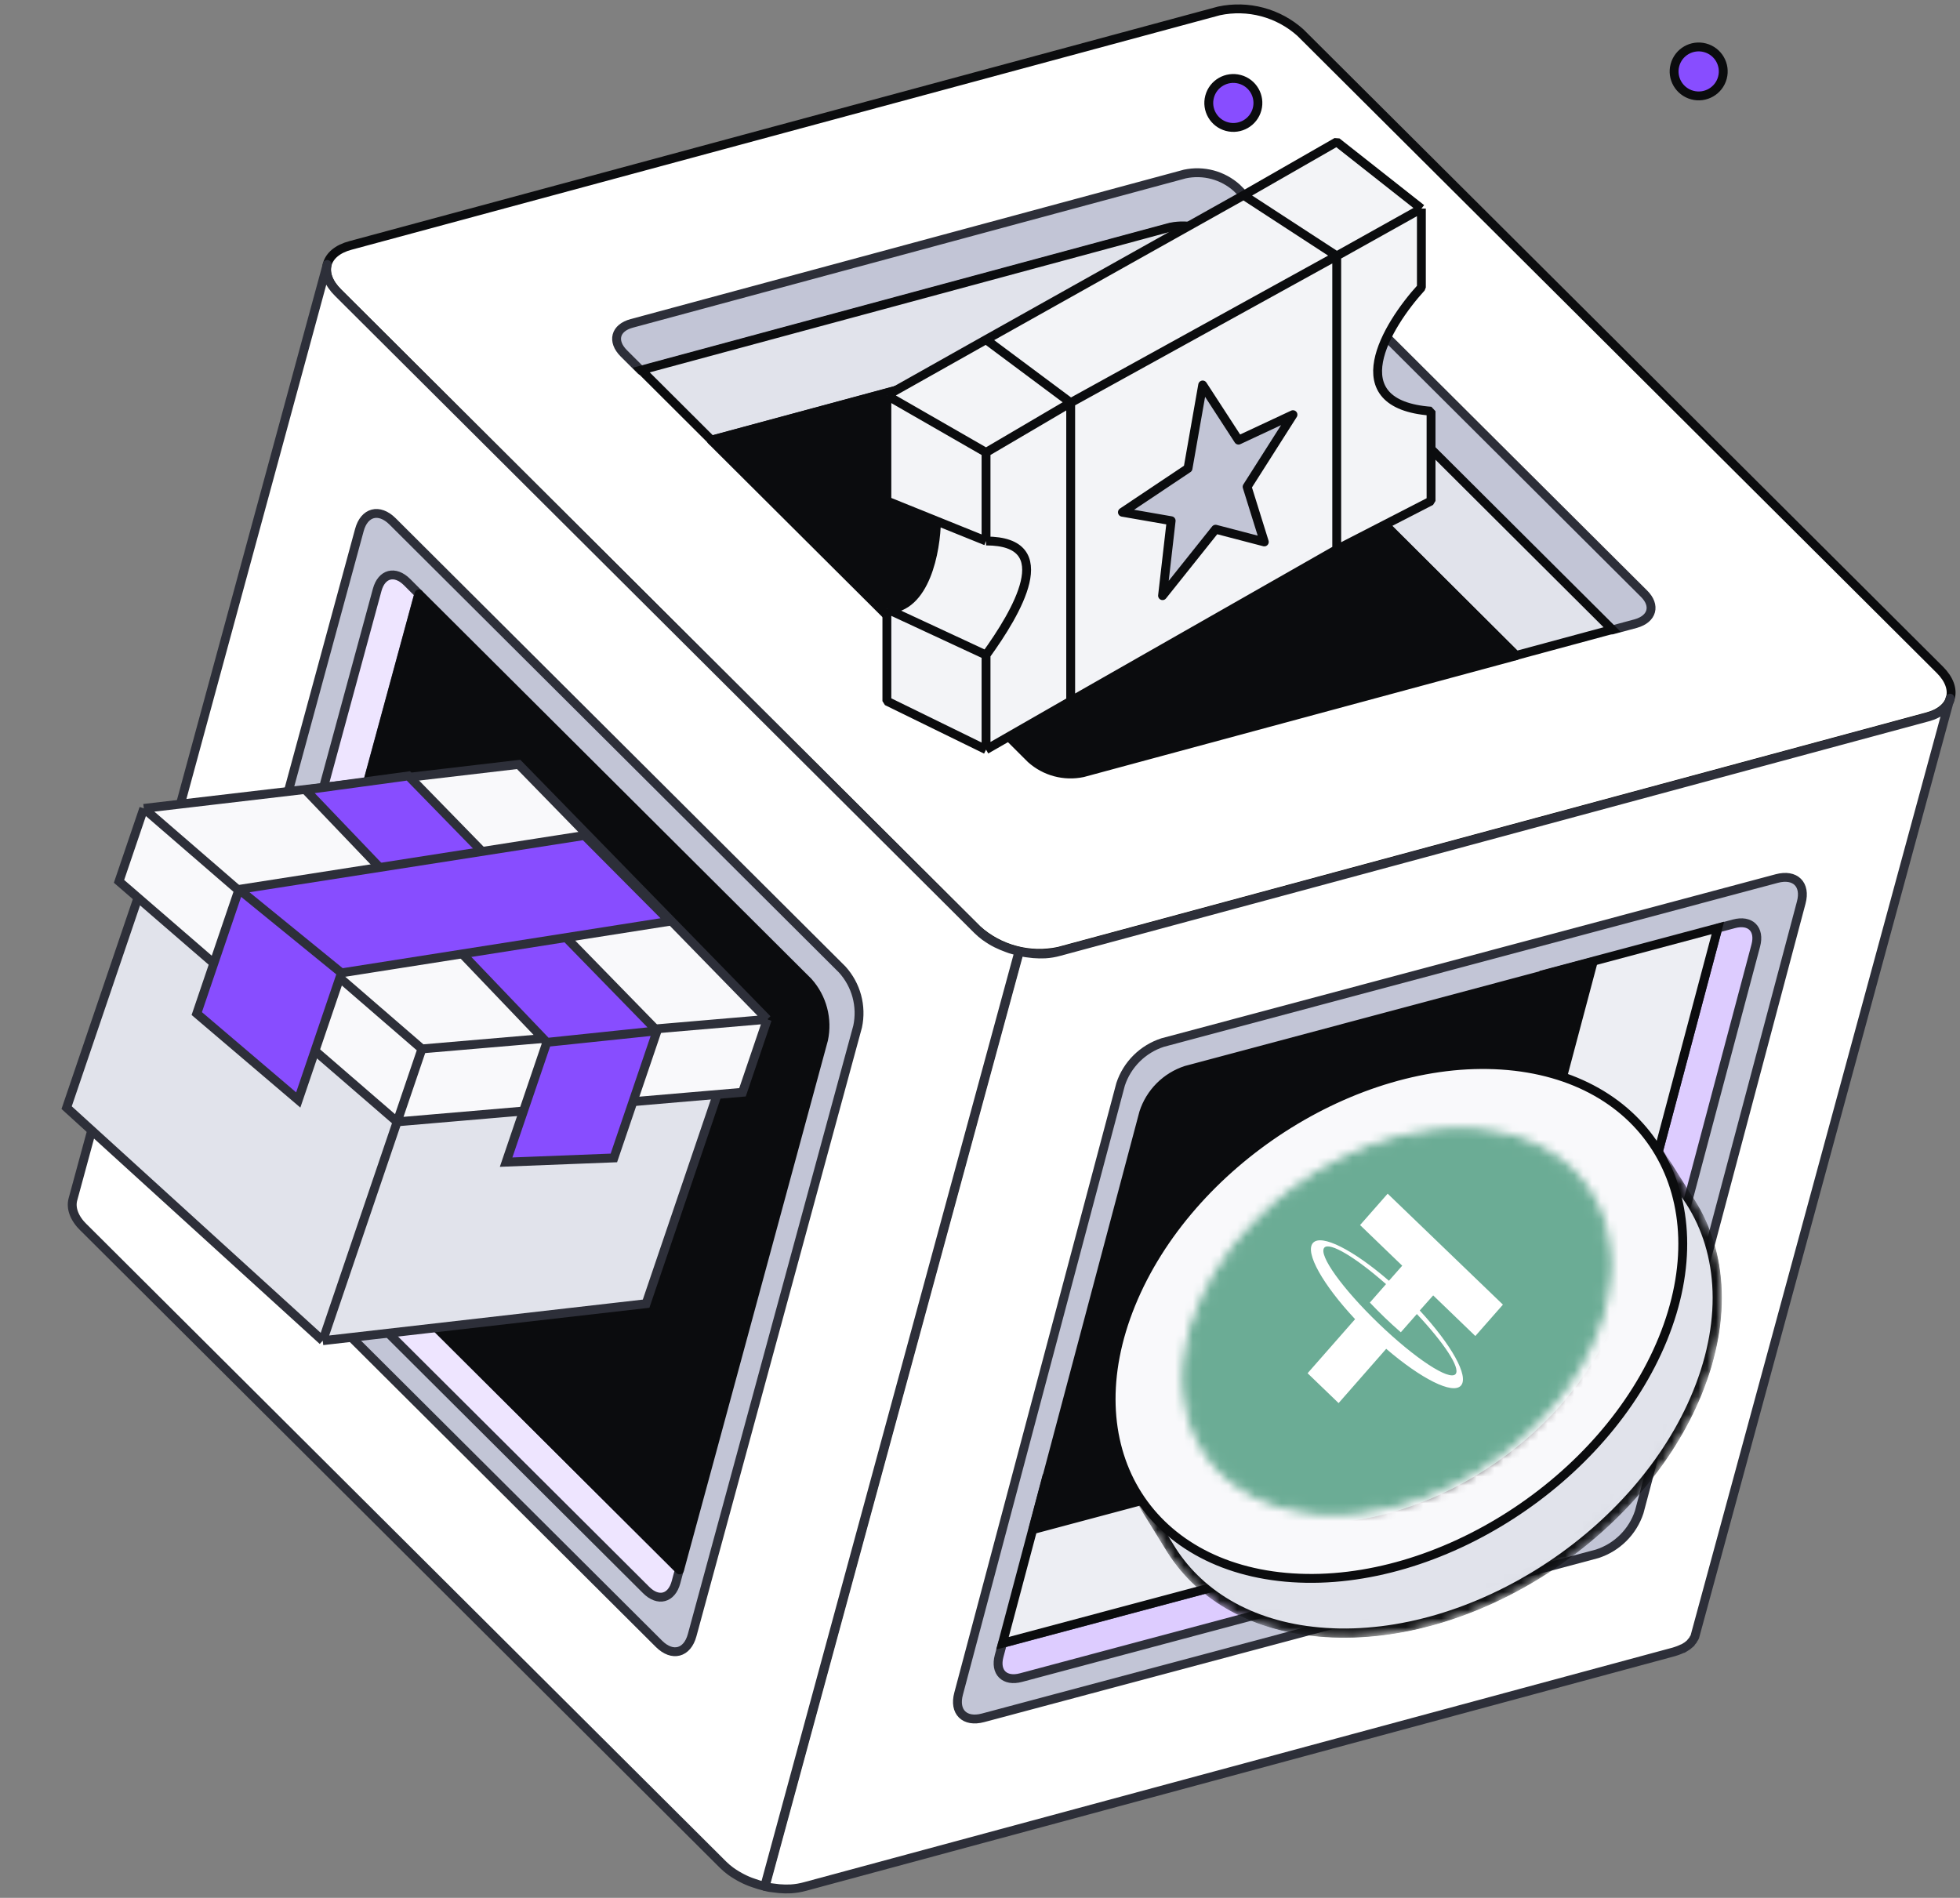 <svg width="221" height="214" viewBox="0 0 221 214" fill="none" xmlns="http://www.w3.org/2000/svg">
<rect x="0" y="0" width="221" height="214" fill="#808080" stroke="none"/>
<path d="M218.727 75.525C220.872 77.666 220.247 80.045 217.301 80.827L119.374 107.27C117.758 107.613 116.083 107.57 114.486 107.144C112.89 106.717 111.418 105.921 110.191 104.818L38.099 32.973C35.946 30.831 36.572 28.451 39.524 27.673L137.45 1.229C139.067 0.886 140.742 0.929 142.338 1.355C143.934 1.781 145.407 2.579 146.634 3.682L218.727 75.525Z" fill="white" stroke="#0B0C0E" stroke-linecap="round" stroke-linejoin="round"/>
<path d="M184.451 70.313L181.764 71.038L137.804 27.228C137.022 26.528 136.085 26.021 135.068 25.75C134.053 25.478 132.988 25.45 131.958 25.667L72.283 41.783L70.335 39.84C68.97 38.47 69.362 36.958 71.243 36.461L133.605 19.62C134.634 19.402 135.7 19.43 136.716 19.7C137.732 19.972 138.669 20.479 139.451 21.18L185.365 66.935C186.72 68.268 186.319 69.785 184.451 70.313Z" fill="#C2C5D6" stroke="#2D2F39" stroke-linecap="round" stroke-linejoin="round"/>
<path d="M181.777 70.987L170.953 73.91L134.909 37.992C134.126 37.292 133.189 36.786 132.174 36.515C131.158 36.243 130.092 36.215 129.064 36.432L80.212 49.624L72.296 41.731L131.971 25.615C133 25.399 134.066 25.427 135.082 25.698C136.097 25.97 137.034 26.476 137.817 27.176L181.777 70.987Z" fill="#E1E3EB" stroke="#0B0C0E"/>
<path d="M170.946 73.936L122.095 87.13C121.066 87.347 120 87.32 118.984 87.048C117.968 86.777 117.031 86.269 116.25 85.568L80.199 49.648L129.05 36.456C130.079 36.24 131.144 36.268 132.16 36.539C133.176 36.81 134.113 37.317 134.895 38.017L170.946 73.936Z" fill="#0B0C0E" stroke="#0B0C0E" stroke-linecap="round" stroke-linejoin="round"/>
<path d="M120.725 79.056L111.181 84.527L100 79.056V68.661C104.363 68.661 105.545 62.05 105.59 58.744L100 56.487V44.587L111.181 38.295L140.224 22.018L150.723 16L160.268 23.523V32.414C156.313 36.745 150.996 45.599 161.358 46.365V56.487L150.723 61.959L120.725 79.056Z" fill="#F3F4F7"/>
<path d="M111.181 38.295L120.725 45.408M111.181 38.295L100 44.587M111.181 38.295L140.224 22.018M120.725 45.408V79.056M120.725 45.408L111.181 51.016M120.725 45.408L150.723 28.857M120.725 79.056L111.181 84.527M120.725 79.056L150.723 61.959M111.181 84.527V73.858M111.181 84.527L100 79.056V68.661M111.181 73.858C114.59 69.117 119.498 61.001 111.181 61.001M111.181 73.858L100 68.661M111.181 61.001V51.016M111.181 61.001L105.59 58.744M111.181 51.016L100 44.587M100 44.587V56.487L105.59 58.744M105.59 58.744C105.545 62.05 104.363 68.661 100 68.661M150.723 61.959V28.857M150.723 61.959L161.358 56.487V46.365C150.996 45.599 156.313 36.745 160.268 32.414V23.523M150.723 28.857L140.224 22.018M150.723 28.857L160.268 23.523M140.224 22.018L150.723 16L160.268 23.523" stroke="#0B0C0E" stroke-linejoin="bevel"/>
<path d="M133.955 52.814L135.608 43.41L139.648 49.628L145.79 46.758L140.618 54.89L142.557 61.108L137.063 59.673L131.083 67.166L132.053 58.716L126.558 57.76L133.955 52.814Z" fill="#C2C5D6" stroke="#0B0C0E" stroke-linejoin="round"/>
<path d="M219.866 78.896C219.847 78.968 219.828 79.033 219.809 79.104C219.786 79.156 219.758 79.207 219.728 79.255C219.71 79.32 219.691 79.391 219.615 79.44C219.584 79.49 219.549 79.537 219.508 79.578C219.491 79.643 219.413 79.699 219.364 79.754L219.234 79.873C219.168 79.938 219.095 80.002 219.023 80.059C218.978 80.096 218.929 80.13 218.879 80.159C218.767 80.242 218.649 80.317 218.525 80.384L218.387 80.458C218.313 80.501 218.228 80.534 218.147 80.575L217.927 80.669L217.652 80.761L217.363 80.85L119.436 107.294C118.915 107.44 118.38 107.53 117.84 107.561C117.404 107.58 116.967 107.573 116.531 107.538C116.246 107.51 115.956 107.474 115.675 107.435C115.393 107.394 115.183 107.345 114.942 107.287L86.269 212.712C86.516 212.778 86.756 212.842 87.003 212.859C87.249 212.876 87.579 212.944 87.865 212.964C88.3 213.001 88.737 213.01 89.175 212.988C89.715 212.955 90.25 212.866 90.771 212.721L188.69 186.275L188.789 186.246L188.987 186.182L189.256 186.087L189.483 185.995L189.722 185.885L189.761 185.895L189.853 185.837C189.974 185.768 190.091 185.695 190.204 185.618L190.28 185.569L190.344 185.51C190.42 185.455 190.492 185.395 190.559 185.332L190.651 185.252L190.665 185.2C190.718 185.145 190.768 185.086 190.816 185.026C190.846 184.994 190.874 184.959 190.899 184.923C190.899 184.923 190.899 184.923 190.909 184.884C190.92 184.845 190.983 184.765 191.02 184.706L191.094 184.586L191.104 184.547C191.122 184.483 191.141 184.412 191.158 184.347C191.176 184.282 191.183 184.257 191.195 184.211L191.21 184.152L219.883 78.728L219.866 78.896Z" fill="white" stroke="#2D2F39" stroke-linecap="round" stroke-linejoin="round"/>
<path d="M9.453 138.427L81.543 210.278C81.798 210.529 82.07 210.762 82.358 210.974C82.586 211.139 82.827 211.301 83.079 211.45C83.331 211.601 83.496 211.687 83.686 211.786C83.875 211.885 84.091 211.985 84.303 212.076C84.516 212.168 84.711 212.24 84.936 212.314C85.159 212.388 85.356 212.461 85.574 212.527C85.794 212.592 86.016 212.644 86.224 212.7L114.897 107.275L114.247 107.102C114.033 107.044 113.818 106.987 113.606 106.896C113.394 106.804 113.194 106.745 112.976 106.651C112.757 106.558 112.564 106.472 112.356 106.368C112.147 106.263 111.929 106.143 111.749 106.032C111.571 105.922 111.263 105.722 111.036 105.558C110.747 105.341 110.473 105.106 110.215 104.853L38.124 33.008C37.023 31.923 36.633 30.786 36.892 29.821L8.22 135.246C7.961 136.21 8.347 137.361 9.451 138.433" fill="white"/>
<path d="M9.453 138.427L81.543 210.278C81.798 210.529 82.07 210.762 82.358 210.974C82.586 211.139 82.827 211.301 83.079 211.45C83.331 211.601 83.496 211.687 83.686 211.786C83.875 211.885 84.091 211.985 84.303 212.076C84.516 212.168 84.711 212.24 84.936 212.314C85.159 212.388 85.356 212.461 85.574 212.527C85.794 212.592 86.016 212.644 86.224 212.7L114.897 107.275L114.247 107.102C114.033 107.044 113.818 106.987 113.606 106.896C113.394 106.804 113.194 106.745 112.976 106.651C112.757 106.558 112.564 106.472 112.356 106.368C112.147 106.263 111.929 106.143 111.749 106.032C111.571 105.922 111.263 105.722 111.036 105.558C110.747 105.341 110.473 105.106 110.215 104.853L38.124 33.008C37.023 31.923 36.633 30.786 36.892 29.821L8.22 135.246C7.961 136.21 8.347 137.361 9.451 138.433" stroke="#2D2F39" stroke-linecap="round" stroke-linejoin="round"/>
<path d="M200.347 99.062C202.416 98.512 203.65 99.722 203.098 101.774L184.83 170.496C184.467 171.599 183.847 172.6 183.022 173.419C182.198 174.237 181.19 174.851 180.083 175.208L110.837 193.701C108.768 194.251 107.536 193.035 108.087 190.983L126.355 122.261C126.719 121.16 127.339 120.16 128.163 119.342C128.988 118.525 129.995 117.913 131.102 117.555L200.347 99.062Z" fill="#C2C5D6" stroke="#2D2F39" stroke-linecap="round" stroke-linejoin="round"/>
<path d="M181.564 168.326C181.24 169.315 180.685 170.214 179.947 170.95C179.208 171.686 178.306 172.237 177.313 172.56L115.126 189.164C113.273 189.662 112.161 188.566 112.656 186.729L113.037 185.31L173.423 169.191C174.414 168.867 175.317 168.314 176.053 167.578C176.791 166.842 177.344 165.943 177.666 164.954L193.698 104.654L195.499 104.171C197.358 103.675 198.466 104.762 197.976 106.608L181.564 168.326Z" fill="#DDCCFF" stroke="#2D2F39" stroke-linecap="round" stroke-linejoin="round"/>
<path d="M177.666 164.933C177.343 165.922 176.791 166.821 176.053 167.557C175.316 168.294 174.415 168.846 173.422 169.17L113.036 185.29L117.993 166.647L158.685 155.785C159.677 155.462 160.579 154.91 161.317 154.174C162.053 153.437 162.607 152.538 162.929 151.548L174.004 109.891L193.698 104.633L177.666 164.933Z" fill="#EDEEF3" stroke="#0B0C0E"/>
<path d="M167.154 155.431C166.792 156.545 166.171 157.56 165.342 158.393C164.514 159.224 163.501 159.851 162.386 160.221L116.466 172.476L128.96 125.466C129.319 124.351 129.939 123.337 130.768 122.505C131.596 121.674 132.61 121.05 133.726 120.683L179.647 108.422L167.154 155.431Z" fill="#0B0C0E" stroke="#0B0C0E" stroke-linecap="round" stroke-linejoin="round"/>
<mask id="mask0_1190_5384" style="mask-type:alpha" maskUnits="userSpaceOnUse" x="127" y="125" width="68" height="60">
<path d="M188.103 131.552L190.069 134.679L190.055 134.688L190.221 134.925C194.158 140.58 194.893 148.488 191.402 157.053C188.14 165.053 181.816 172.088 174.218 176.988C166.62 181.887 157.772 184.638 149.476 184.096C141.461 183.572 135.446 180.075 132.096 174.831L132.053 174.764L132.046 174.751L132.044 174.748C131.977 174.641 131.911 174.534 131.845 174.426L131.844 174.423L129.124 170.015L129.489 170.132L129.992 170.294L129.85 169.787C128.501 164.983 128.873 159.306 131.319 153.307C134.58 145.306 140.904 138.271 148.502 133.372C156.1 128.472 164.949 125.723 173.244 126.265C179.261 126.658 184.151 128.727 187.63 131.95L188.119 132.403L188.106 131.737L188.103 131.552Z" fill="#D9D9D9" stroke="black"/>
</mask>
<g mask="url(#mask0_1190_5384)">
<path d="M188.103 131.552L190.069 134.679L190.055 134.688L190.221 134.925C194.158 140.58 194.893 148.488 191.402 157.053C188.14 165.053 181.816 172.088 174.218 176.988C166.62 181.887 157.772 184.638 149.476 184.096C141.461 183.572 135.446 180.075 132.096 174.831L132.053 174.764L132.046 174.751L132.044 174.748C131.977 174.641 131.911 174.534 131.845 174.426L131.844 174.423L129.124 170.015L129.489 170.132L129.992 170.294L129.85 169.787C128.501 164.983 128.873 159.306 131.319 153.307C134.58 145.306 140.904 138.271 148.502 133.372C156.1 128.472 164.949 125.723 173.244 126.265C179.261 126.658 184.151 128.727 187.63 131.95L188.119 132.403L188.106 131.737L188.103 131.552Z" fill="#E1E3EB" stroke="#0B0C0E"/>
<path d="M188.14 131.673L190.023 134.669L190.007 134.678L190.193 134.944C194.123 140.589 194.859 148.484 191.371 157.041C188.112 165.034 181.793 172.064 174.2 176.96C166.607 181.856 157.766 184.603 149.479 184.062C141.473 183.539 135.468 180.047 132.125 174.813L132.082 174.746L132.075 174.733L132.074 174.73C132.006 174.624 131.94 174.517 131.875 174.409L131.873 174.406L129.201 170.075L129.479 170.164L130.042 170.345L129.883 169.778C128.537 164.982 128.907 159.313 131.35 153.32C134.609 145.327 140.928 138.297 148.521 133.4C156.114 128.504 164.955 125.757 173.242 126.299C179.253 126.691 184.134 128.758 187.606 131.975L188.155 132.482L188.141 131.737L188.14 131.673Z" fill="#E1E3EB" stroke="#0B0C0E"/>
</g>
<path d="M187.5 150.966C180.988 166.941 162.279 178.992 145.729 177.911C129.18 176.83 121.013 163.022 127.525 147.048C134.036 131.074 152.746 119.022 169.295 120.103C185.845 121.183 194.012 134.991 187.5 150.966Z" fill="#F9F9FB" stroke="#0B0C0E"/>
<mask id="mask1_1190_5384" style="mask-type:alpha" maskUnits="userSpaceOnUse" x="133" y="127" width="49" height="44">
<path d="M179.533 150.447C174.75 162.18 161.011 171.028 148.86 170.234C136.71 169.441 130.711 159.302 135.493 147.57C140.277 135.837 154.015 126.988 166.166 127.782C178.317 128.576 184.316 138.713 179.533 150.447Z" fill="#66DD8C" stroke="black"/>
</mask>
<g mask="url(#mask1_1190_5384)">
<path d="M182.449 149.15C176.869 162.839 160.837 173.163 146.66 172.237C132.483 171.312 125.484 159.482 131.064 145.793C136.645 132.103 152.675 121.778 166.852 122.704C181.03 123.631 188.03 135.459 182.449 149.15Z" fill="#6BAC95" stroke="#0B0C0E"/>
<path d="M182.411 149.147C176.837 162.818 160.83 173.126 146.675 172.201C132.522 171.277 125.531 159.467 131.104 145.795C136.677 132.124 152.685 121.817 166.838 122.741C180.992 123.666 187.983 135.476 182.411 149.147Z" stroke="#0B0C0E"/>
<path d="M148.039 140.158C148.981 139.083 152.618 140.96 156.61 144.417L158.108 142.719L153.355 138.137L156.466 134.598L169.463 147.109L166.352 150.648L161.599 146.068L160.084 147.77C163.636 151.615 165.659 155.181 164.731 156.234C163.803 157.287 160.237 155.468 156.302 152.092L150.934 158.211L147.437 154.844L152.792 148.747C149.178 144.88 147.097 141.233 148.039 140.158ZM155.457 149.249C159.541 153.175 163.416 155.734 164.121 154.941C164.704 154.273 162.832 151.429 159.76 148.169L157.95 150.226C156.731 149.172 155.571 148.048 154.458 146.877L156.282 144.797C152.872 141.788 149.924 140.012 149.323 140.685C148.622 141.495 151.373 145.322 155.457 149.249Z" fill="white"/>
</g>
<path d="M44.264 58.791C42.748 57.283 41.071 57.723 40.521 59.769L21.861 128.392C21.623 129.528 21.657 130.704 21.96 131.825C22.264 132.944 22.829 133.978 23.608 134.839L74.3 185.353C75.81 186.859 77.494 186.42 78.044 184.375L96.703 115.751C96.944 114.616 96.911 113.441 96.608 112.321C96.304 111.201 95.737 110.17 94.954 109.31L44.264 58.791Z" fill="#C2C5D6" stroke="#2D2F39" stroke-linecap="round" stroke-linejoin="round"/>
<path d="M25.779 128.141C25.563 129.16 25.591 130.214 25.862 131.219C26.132 132.224 26.637 133.152 27.335 133.927L72.86 179.292C74.215 180.647 75.727 180.253 76.222 178.414L76.603 176.997L32.395 132.946C31.698 132.172 31.194 131.245 30.925 130.24C30.655 129.234 30.628 128.18 30.845 127.163L47.214 66.953L45.897 65.637C44.535 64.282 43.032 64.67 42.529 66.513L25.779 128.141Z" fill="#EEE5FF" stroke="#2D2F39" stroke-linecap="round" stroke-linejoin="round"/>
<path d="M92.858 117.235C93.104 116.09 93.076 114.903 92.776 113.77C92.476 112.638 91.912 111.592 91.13 110.718L61.653 81.34L47.236 66.973L30.866 127.182C30.65 128.201 30.677 129.254 30.946 130.259C31.216 131.264 31.719 132.192 32.416 132.966L76.624 177.017L80.115 164.192L92.858 117.235Z" fill="#0B0C0E" stroke="#0B0C0E" stroke-linecap="round" stroke-linejoin="round"/>
<path d="M190.818 10.721C192.295 11.116 193.815 10.242 194.21 8.769C194.607 7.296 193.729 5.782 192.251 5.388C190.774 4.993 189.255 5.867 188.859 7.34C188.462 8.812 189.34 10.326 190.818 10.721Z" fill="#884DFF" stroke="#0B0C0E" stroke-linecap="round" stroke-linejoin="round"/>
<path d="M138.348 14.276C139.826 14.67 141.345 13.797 141.741 12.324C142.137 10.851 141.26 9.337 139.782 8.943C138.304 8.548 136.785 9.422 136.39 10.895C135.993 12.367 136.871 13.881 138.348 14.276Z" fill="#884DFF" stroke="#0B0C0E" stroke-linecap="round" stroke-linejoin="round"/>
<path d="M18.696 91.994L58.198 87.016L84.035 114.101L72.851 147.002L36.39 151.175L7.513 124.896L18.696 91.994Z" fill="#E1E3EB"/>
<path d="M18.696 91.994L58.198 87.016L84.035 114.101M18.696 91.994L47.574 118.273M18.696 91.994L7.513 124.896L36.39 151.175M47.574 118.273L84.035 114.101M47.574 118.273L36.39 151.175M84.035 114.101L72.851 147.002L36.39 151.175" stroke="#2D2F39"/>
<path d="M16.216 91.154L58.478 86.194L86.516 114.94L83.721 123.165L44.778 126.498L13.42 99.38L16.216 91.154Z" fill="#F9F9FB"/>
<path d="M16.216 91.154L58.478 86.194L86.516 114.94M16.216 91.154L47.574 118.273M16.216 91.154L13.42 99.38L44.778 126.498M47.574 118.273L86.516 114.94M47.574 118.273L44.778 126.498M86.516 114.94L83.721 123.165L44.778 126.498" stroke="#2D2F39"/>
<path d="M57.067 131.042L61.658 117.535L34.447 89.068L46.049 87.491L74.088 116.237L69.217 130.567L57.067 131.042Z" fill="#884DFF"/>
<path d="M61.658 117.535L57.067 131.042L69.217 130.567L74.088 116.237M61.658 117.535L74.088 116.237M61.658 117.535L34.447 89.068L46.049 87.491L74.088 116.237" stroke="#2D2F39"/>
<path d="M22.186 114.288L26.945 100.287L65.899 94.207L75.521 103.882L38.501 109.7L33.629 124.032L22.186 114.288Z" fill="#884DFF"/>
<path d="M26.945 100.287L22.186 114.288L33.629 124.032L38.501 109.7M26.945 100.287L38.501 109.7M26.945 100.287L65.899 94.207L75.521 103.882L38.501 109.7" stroke="#2D2F39"/>
</svg>
